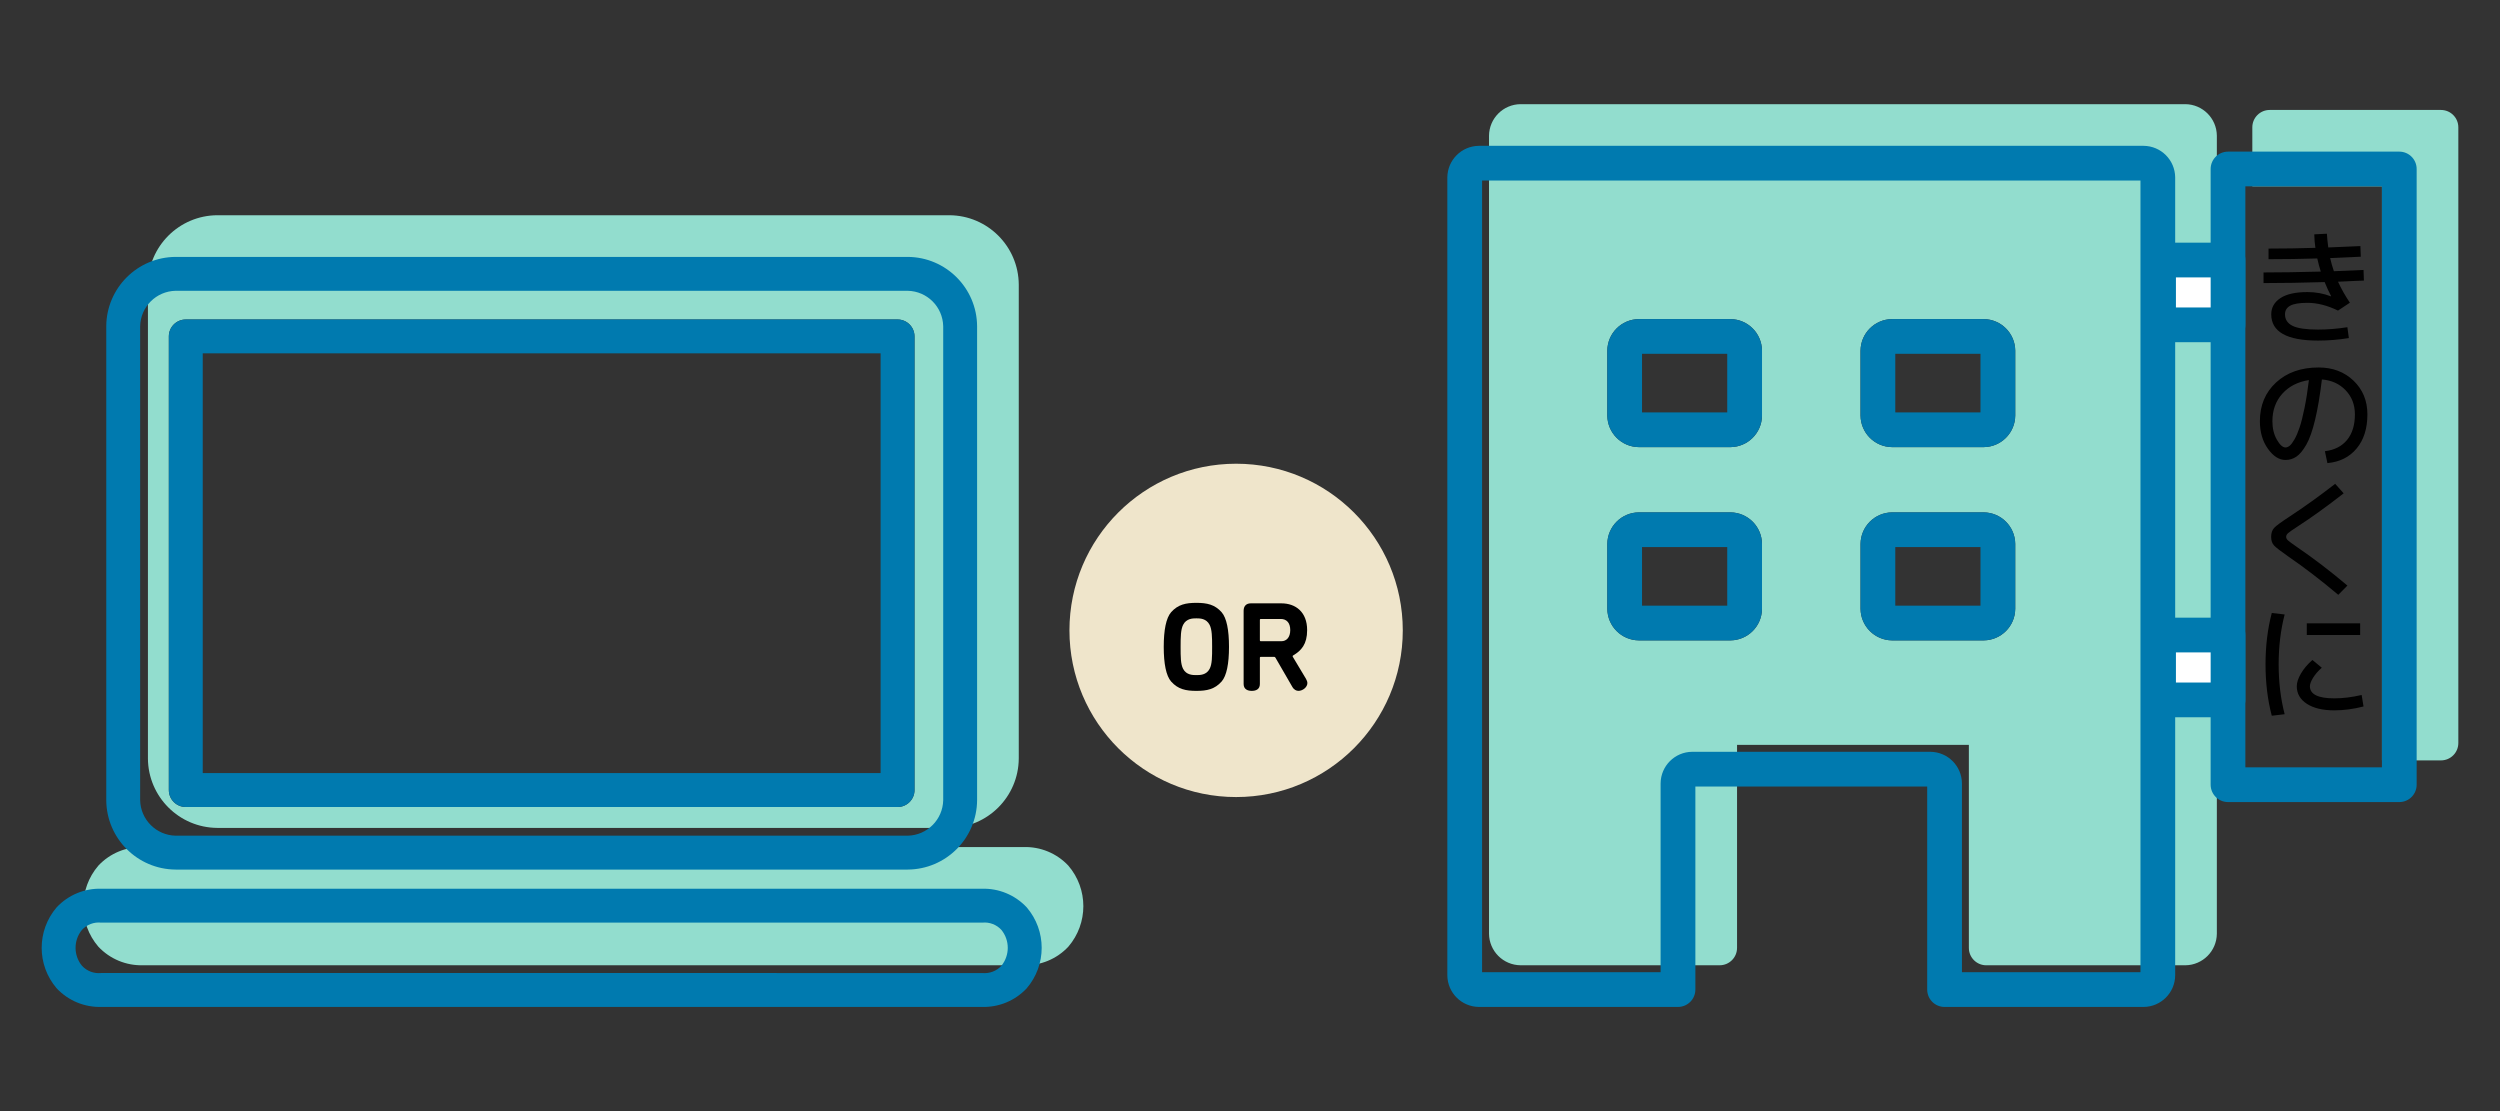 <?xml version="1.0" encoding="UTF-8"?><svg id="a" xmlns="http://www.w3.org/2000/svg" width="180" height="80" viewBox="0 0 180 80"><rect x="0" y="0" width="180" height="80" fill="#333333" stroke="none"/><path d="m68.355,15.497H15.647c-2.751.015-4.979,2.241-4.996,4.992v34.124c.017,2.752,2.244,4.979,4.996,4.996h52.708c2.752-.017,4.979-2.244,4.996-4.996V20.489c-.018-2.751-2.245-4.977-4.996-4.992Zm-2.509,41.387h0c0,.675-.547,1.221-1.221,1.221H13.376c-.674,0-1.221-.547-1.221-1.221V24.221c0-.674.547-1.219,1.221-1.219h51.248c.674,0,1.22.545,1.221,1.219v32.662Z" fill="#92ddce"/><path d="m10.317,60.989c-1.22-.042-2.4.445-3.235,1.336-1.442,1.679-1.442,4.158,0,5.837.836.89,2.015,1.377,3.235,1.336h63.368c1.22.042,2.4-.445,3.235-1.336,1.442-1.679,1.442-4.158,0-5.837-.836-.89-2.015-1.377-3.235-1.336H10.317Z" fill="#92ddce"/><path d="m12.647,18.497c-2.751.015-4.979,2.241-4.996,4.992v34.124c.017,2.752,2.244,4.979,4.996,4.996h52.708c2.752-.017,4.979-2.244,4.996-4.996V23.489c-.018-2.751-2.245-4.977-4.996-4.992H12.647Zm0,2.44h52.708c1.399.027,2.527,1.154,2.556,2.552v34.124c-.029,1.4-1.156,2.527-2.556,2.556H12.647c-1.4-.029-2.527-1.156-2.556-2.556V23.489c.029-1.399,1.157-2.525,2.556-2.552Zm.73,2.066c-.674,0-1.22.545-1.221,1.219v32.662c0,.674.547,1.221,1.221,1.221h51.248c.674,0,1.221-.546,1.221-1.22h0V24.221c-.001-.674-.548-1.219-1.221-1.219H13.376Zm1.221,2.439h48.806v30.221H14.597v-30.221Zm-7.281,38.547c-1.22-.042-2.4.445-3.235,1.336-1.442,1.679-1.442,4.158,0,5.837.836.89,2.015,1.377,3.235,1.336h63.368c1.22.042,2.4-.445,3.235-1.336,1.442-1.679,1.442-4.158,0-5.837-.836-.89-2.015-1.377-3.235-1.336H7.316Zm-.036,2.44h63.44c.519-.054,1.032.142,1.383.527.607.751.607,1.824,0,2.575-.351.385-.865.581-1.383.527H7.281c-.519.054-1.032-.142-1.383-.527-.61-.75-.61-1.825,0-2.575.351-.385.865-.581,1.383-.527h0Z" fill="#007aaf"/><path d="m157.344,7.5h-47.866c-1.248.012-2.256,1.021-2.269,2.268v57.463c.013,1.248,1.021,2.256,2.269,2.268h14.338c.691,0,1.251-.56,1.251-1.25h0v-14.619h16.691v14.619c0,.691.56,1.251,1.25,1.251h14.336c1.248-.012,2.256-1.021,2.269-2.268V9.768c-.013-1.248-1.021-2.256-2.269-2.268Zm-30.48,36.34c-.013,1.248-1.021,2.256-2.269,2.268h-6.6c-1.248-.012-2.256-1.021-2.269-2.268v-4.681c.013-1.248,1.021-2.256,2.269-2.268h6.6c1.248.012,2.256,1.021,2.269,2.268v4.681Zm0-13.915c-.013,1.248-1.021,2.256-2.269,2.268h-6.601c-1.248-.012-2.256-1.021-2.269-2.268v-4.681c.012-1.248,1.021-2.256,2.269-2.269h6.601c1.248.013,2.256,1.021,2.269,2.269v4.681Zm18.234,13.915c-.013,1.248-1.021,2.256-2.269,2.268h-6.601c-1.248-.012-2.256-1.021-2.269-2.268v-4.681c.013-1.248,1.021-2.256,2.269-2.268h6.601c1.248.012,2.256,1.021,2.269,2.268v4.681Zm0-13.915c-.013,1.248-1.021,2.256-2.269,2.268h-6.602c-1.248-.012-2.256-1.021-2.269-2.268v-4.681c.012-1.248,1.021-2.256,2.269-2.269h6.602c1.248.012,2.256,1.021,2.269,2.269v4.681Z" fill="#92ddce"/><path d="m175.75,7.917h-12.333c-.69,0-1.25.56-1.25,1.25v4.25h9.333v41.332h4.25c.69,0,1.25-.56,1.25-1.25V9.167c0-.69-.56-1.25-1.25-1.25Z" fill="#92ddce"/><path d="m106.478,10.5c-1.248.012-2.256,1.021-2.269,2.268v57.463c.013,1.248,1.021,2.256,2.269,2.268h14.338c.691,0,1.251-.56,1.251-1.25h0v-14.619h16.691v14.619c0,.691.56,1.251,1.25,1.251h14.336c1.248-.012,2.256-1.021,2.269-2.268V12.768c-.013-1.248-1.021-2.256-2.269-2.268h-47.866Zm.233,2.501h47.403v56.997h-12.854v-13.602c-.013-1.247-1.021-2.255-2.269-2.266h-17.158c-1.247.011-2.256,1.019-2.269,2.266v13.601h-12.854V13.001Zm11.284,9.974c-1.248.012-2.256,1.021-2.269,2.269v4.681c.013,1.248,1.021,2.256,2.269,2.268h6.601c1.248-.012,2.256-1.021,2.269-2.268v-4.681c-.013-1.248-1.021-2.256-2.269-2.269h-6.601Zm18.233,0c-1.248.012-2.256,1.021-2.269,2.269v4.681c.013,1.248,1.021,2.256,2.269,2.268h6.602c1.248-.012,2.256-1.021,2.269-2.268v-4.681c-.012-1.248-1.021-2.256-2.269-2.269h-6.602Zm-18.002,2.5h6.136v4.216h-6.136v-4.216Zm18.235,0h6.134v4.216h-6.134v-4.216Zm-18.466,11.415c-1.248.012-2.256,1.021-2.269,2.268v4.681c.013,1.248,1.021,2.256,2.269,2.268h6.6c1.248-.012,2.256-1.021,2.269-2.268v-4.681c-.013-1.248-1.021-2.256-2.269-2.268h-6.6Zm18.233,0c-1.248.012-2.256,1.021-2.269,2.268v4.681c.013,1.248,1.021,2.256,2.269,2.268h6.601c1.248-.012,2.256-1.021,2.269-2.268v-4.681c-.013-1.248-1.021-2.256-2.269-2.268h-6.601Zm-18.002,2.501h6.136v4.216h-6.136v-4.216Zm18.235,0h6.134v4.216h-6.134v-4.216Z" fill="#007aaf"/><rect x="160.416" y="12.167" width="12.333" height="44.332" fill="none" stroke="#007aaf" stroke-linecap="round" stroke-linejoin="round" stroke-width="2.5"/><g><path d="m167.825,21.336l.018-.009c-.162-.306-.318-.645-.468-1.017-1.584.048-3.051.072-4.401.072v-.765c1.134,0,2.508-.021,4.122-.063-.09-.282-.174-.597-.252-.945-1.188.036-2.358.054-3.51.054v-.765c1.11,0,2.235-.018,3.375-.054-.048-.312-.075-.636-.081-.972l.909-.045c.018.312.051.642.099.99.51-.018,1.281-.051,2.313-.099l.027.765c-.984.048-1.719.081-2.205.099.072.324.162.639.27.945.936-.036,1.647-.066,2.133-.09l.027.765c-.18.006-.374.014-.581.022-.207.009-.438.02-.693.032-.255.012-.452.021-.59.027.234.51.519,1.014.855,1.512l-.855.567c-.768-.372-1.5-.558-2.196-.558-.582,0-.998.069-1.247.207-.249.138-.374.345-.374.621,0,.372.182.648.544.828.363.18.977.27,1.841.27.678,0,1.38-.057,2.106-.171l.108.783c-.75.12-1.488.18-2.214.18-2.25,0-3.375-.63-3.375-1.89,0-.486.219-.875.657-1.166s1.089-.437,1.953-.437c.594,0,1.155.102,1.683.306Z"/><path d="m167.393,32.487c.69-.084,1.222-.355,1.598-.814.375-.459.562-1.072.562-1.841,0-.689-.222-1.267-.666-1.732-.444-.465-1.014-.724-1.71-.778-.138,1.152-.302,2.121-.491,2.907-.189.786-.4,1.383-.634,1.791-.234.408-.47.693-.707.855-.237.162-.5.243-.788.243-.462,0-.885-.27-1.269-.81-.384-.54-.576-1.2-.576-1.98,0-1.146.39-2.077,1.17-2.794.78-.717,1.8-1.076,3.06-1.076,1.014,0,1.853.318,2.516.954.663.636.995,1.443.995,2.421,0,1.021-.26,1.841-.779,2.462-.519.621-1.219.97-2.101,1.048l-.18-.855Zm-1.152-5.121c-.804.126-1.443.455-1.917.985-.474.531-.711,1.19-.711,1.976,0,.51.106.953.32,1.328.213.375.421.562.625.562.096,0,.195-.041.297-.122s.217-.234.347-.459c.129-.225.252-.511.369-.859.117-.348.236-.816.355-1.404.12-.588.225-1.257.315-2.007Z"/><path d="m165.431,37.905c-.36.234-.588.393-.684.477-.096.084-.144.174-.144.27,0,.09.042.174.126.252s.291.231.621.459c1.224.834,2.445,1.767,3.663,2.799l-.657.666c-1.224-1.032-2.412-1.944-3.564-2.736-.57-.396-.924-.669-1.062-.819s-.207-.357-.207-.621c0-.276.073-.492.221-.648.147-.156.514-.426,1.103-.81,1.062-.696,2.157-1.482,3.285-2.358l.612.684c-1.224.954-2.328,1.749-3.312,2.385Z"/><path d="m164.495,44.242c-.288,1.11-.432,2.307-.432,3.591s.144,2.481.432,3.591l-.927.108c-.3-1.14-.45-2.373-.45-3.699s.15-2.559.45-3.699l.927.108Zm.873,5.166c0-.264.099-.567.297-.909.198-.342.474-.669.828-.981l.675.558c-.27.24-.48.483-.63.729s-.225.447-.225.603c0,.582.585.873,1.755.873.618,0,1.275-.081,1.971-.243l.135.828c-.714.186-1.416.279-2.106.279-.834,0-1.493-.157-1.976-.472s-.724-.736-.724-1.265Zm.72-3.69v-.837h3.843v.837h-3.843Z"/></g><rect x="155.417" y="18.721" width="5" height="4.667" fill="#fff" stroke="#007aaf" stroke-linecap="round" stroke-linejoin="round" stroke-width="2.5"/><rect x="155.417" y="45.724" width="5" height="4.667" fill="#fff" stroke="#007aaf" stroke-linecap="round" stroke-linejoin="round" stroke-width="2.5"/><circle cx="89" cy="45.388" r="12" fill="#efe5cb"/><g><path d="m84.32,44.08c.495-.559,1.062-.675,1.819-.675s1.323.117,1.818.675c.36.414.531,1.278.531,2.494s-.171,2.08-.531,2.494c-.495.558-1.062.675-1.818.675s-1.324-.117-1.819-.675c-.36-.414-.531-1.278-.531-2.494s.171-2.08.531-2.494Zm2.773.909c-.243-.468-.702-.468-.954-.468s-.72,0-.955.468c-.171.342-.18.873-.18,1.584s0,1.242.18,1.584c.234.45.702.45.955.45s.72,0,.954-.45c.18-.342.18-.874.18-1.584s-.009-1.243-.18-1.584Z"/><path d="m94.032,48.878c.063.108.099.216.099.306,0,.297-.342.558-.639.558-.153,0-.324-.072-.45-.297l-1.197-2.07c-.045-.081-.072-.081-.144-.081h-.909c-.063,0-.081.018-.081.081v1.873c0,.396-.306.495-.585.495-.27,0-.585-.099-.585-.495v-5.276c0-.342.198-.531.513-.531h2.206c1.026,0,1.854.622,1.854,1.927,0,1.018-.423,1.477-.999,1.818-.036.018-.045.036-.045.063,0,.018.009.036.009.036l.954,1.594Zm-1.773-2.71c.36,0,.639-.27.639-.801s-.27-.801-.684-.801h-1.422c-.063,0-.081.018-.081.081v1.44c0,.063.018.081.081.081h1.467Z"/></g></svg>